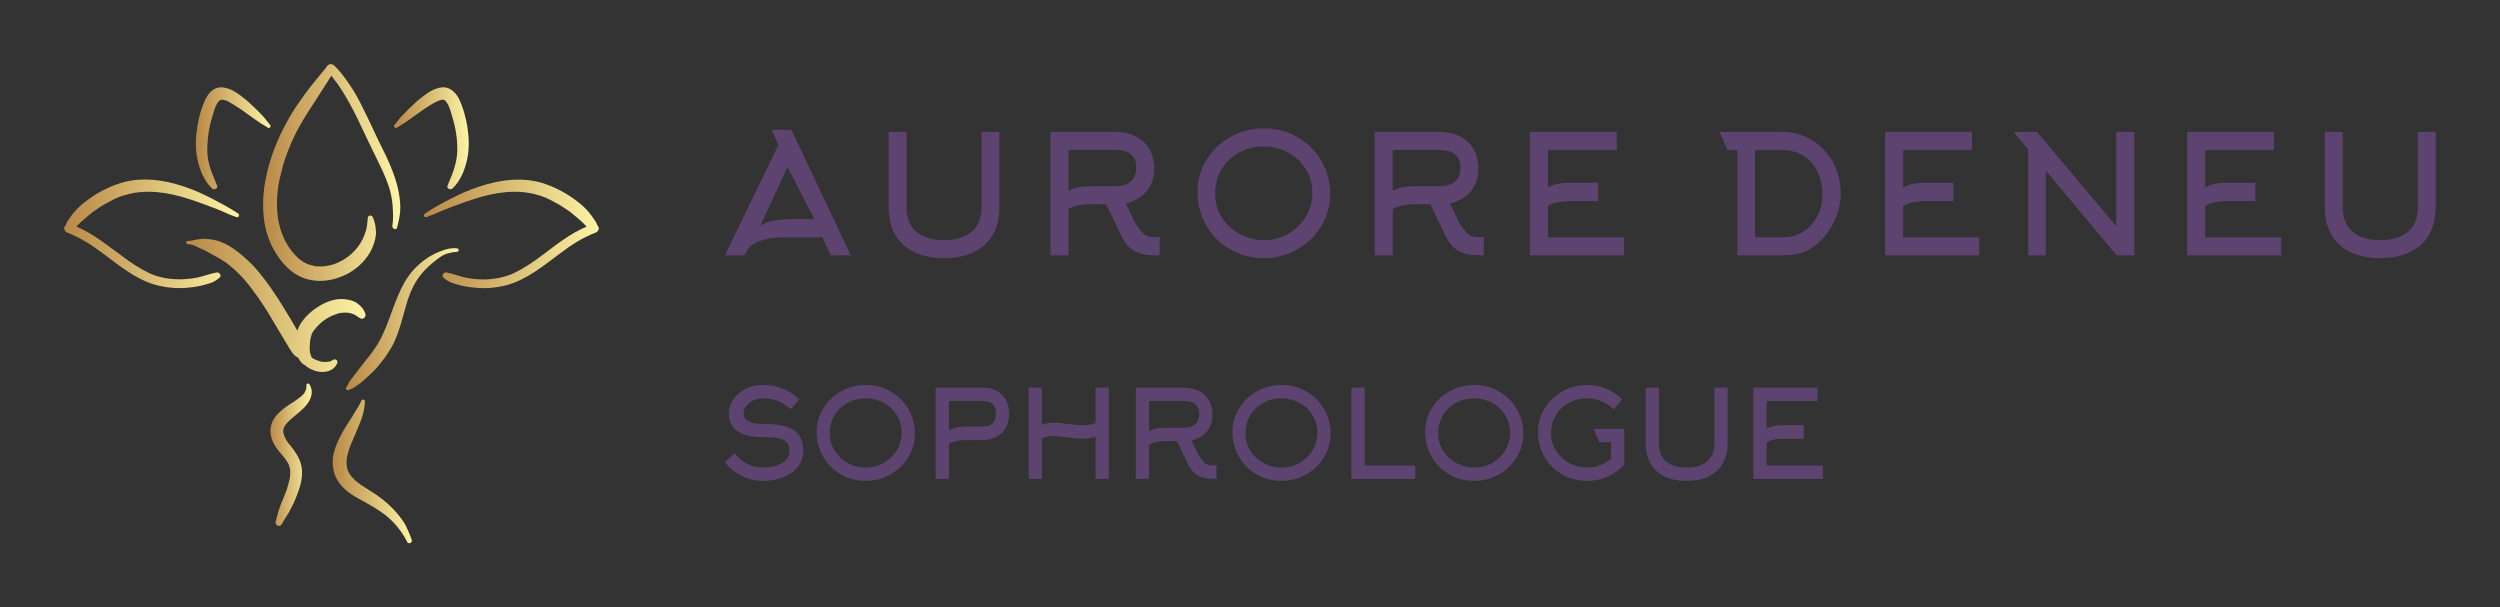 <svg xmlns="http://www.w3.org/2000/svg" xmlns:xlink="http://www.w3.org/1999/xlink" width="3162.308" height="768.345" viewBox="0 0 3162.308 768.345"><rect x="0" y="0" width="3162.308" height="768.345" fill="#333333" stroke="none"/><g transform="scale(8.115) translate(10, 10)"><defs id="SvgjsDefs1036"><linearGradient id="SvgjsLinearGradient1043"><stop id="SvgjsStop1044" stop-color="#b88746" offset="0"></stop><stop id="SvgjsStop1045" stop-color="#fdf5a6" offset="1"></stop></linearGradient></defs><g id="SvgjsG1037" transform="matrix(18.159,0,0,18.159,-3.739,-8.059)" fill="url(#SvgjsLinearGradient1043)"><g xmlns="http://www.w3.org/2000/svg"><path fill="url(#SvgjsLinearGradient1043)" d="M2.549,3.013c0.013-0.026-0.018-0.046-0.038-0.029C2.499,2.993,2.495,2.993,2.482,2.997   c-0.003,0-0.005,0.001-0.007,0.001c0.002-0.001-0.005,0-0.005,0C2.463,3,2.456,3,2.449,3C2.446,3,2.426,2.999,2.437,3   c0.006,0.001-0.006,0-0.013-0.001c-0.003,0-0.005-0.001-0.01-0.001C2.399,2.994,2.386,2.989,2.371,2.984c-0.001,0-0.001,0-0.001,0   c-0.001,0-0.001,0-0.003-0.001C2.364,2.981,2.36,2.979,2.357,2.977c-0.007-0.003-0.014-0.006-0.02-0.01   C2.336,2.965,2.334,2.964,2.334,2.963c-0.001,0-0.002-0.002-0.003-0.002C2.33,2.959,2.33,2.957,2.329,2.956   C2.328,2.955,2.327,2.953,2.326,2.952c0-0.002,0-0.005-0.001-0.007c-0.004-0.01-0.008-0.021-0.01-0.031   c0-0.002-0.001-0.013-0.001-0.016c-0.001-0.009-0.001-0.018,0-0.026c0-0.015,0.001-0.03,0.002-0.044   c0.001,0,0.001-0.002,0.001-0.003c0-0.002,0-0.004,0-0.005C2.318,2.812,2.32,2.804,2.321,2.796   c0.004-0.013,0.007-0.025,0.011-0.038c0.001-0.001,0.002-0.002,0.002-0.004C2.339,2.746,2.343,2.74,2.347,2.733   C2.349,2.73,2.352,2.727,2.354,2.724c0.005-0.006,0.009-0.012,0.015-0.018C2.38,2.692,2.394,2.68,2.406,2.668   c0.002-0.002,0.013-0.012,0.015-0.013c0.005-0.004,0.011-0.008,0.016-0.012c0.015-0.011,0.03-0.021,0.048-0.03   C2.49,2.61,2.499,2.606,2.506,2.603c0.005-0.002,0.008-0.003,0.011-0.005c0.001,0,0.001,0,0.002,0   c0.017-0.007,0.033-0.012,0.05-0.017c0.003-0.001,0.019-0.003,0.02-0.003c0.005,0,0.012-0.001,0.016-0.001   c0.007-0.001,0.016-0.001,0.024,0c0.003,0,0.006,0,0.009,0c0.002,0,0.003,0,0.006,0.001c0.01,0.001,0.019,0.003,0.029,0.007   c0.002,0,0.018,0.006,0.005,0.001C2.691,2.59,2.693,2.591,2.685,2.587C2.688,2.589,2.688,2.59,2.692,2.591   c0.021,0.01,0.035,0.022,0.054,0.034C2.771,2.64,2.8,2.614,2.792,2.589c-0.011-0.04-0.04-0.071-0.072-0.094   c-0.033-0.022-0.071-0.03-0.11-0.034C2.535,2.453,2.454,2.483,2.394,2.521C2.328,2.561,2.27,2.615,2.23,2.68   C2.222,2.696,2.213,2.714,2.209,2.732c0-0.001-0.001-0.001-0.002-0.002C2.172,2.669,2.137,2.609,2.1,2.55   C2.024,2.424,1.941,2.301,1.844,2.191C1.81,2.153,1.771,2.116,1.731,2.083C1.689,2.048,1.644,2.014,1.595,1.989   C1.567,1.977,1.541,1.964,1.513,1.957s-0.059-0.01-0.087-0.013c-0.027-0.002-0.053,0-0.08,0.005   C1.319,1.955,1.294,1.961,1.267,1.962c-0.018,0-0.018,0.027,0.001,0.027c0.032,0,0.063,0.014,0.092,0.03   c0.002,0,0.011,0.004,0.013,0.005C1.375,2.025,1.378,2.026,1.38,2.028c0.008,0.003,0.015,0.006,0.021,0.009   c0.016,0.007,0.03,0.015,0.044,0.023c0.029,0.016,0.058,0.031,0.086,0.047c0.014,0.008,0.027,0.016,0.04,0.025   c0.008,0.004,0.014,0.008,0.021,0.013c0.003,0.002,0.013,0.01,0.017,0.013c0.052,0.04,0.099,0.086,0.144,0.135   c0.011,0.013,0.021,0.025,0.031,0.038C1.79,2.337,1.795,2.344,1.799,2.35l0,0C1.804,2.355,1.807,2.359,1.81,2.364   C1.832,2.393,1.852,2.421,1.873,2.45c0.061,0.087,0.115,0.178,0.168,0.269c0.026,0.043,0.052,0.087,0.078,0.13   c0.012,0.02,0.023,0.04,0.037,0.06c0.016,0.024,0.033,0.044,0.059,0.055c0.007,0.013,0.013,0.024,0.022,0.035   c0.01,0.013,0.024,0.023,0.038,0.031c0.021,0.018,0.046,0.032,0.072,0.042C2.419,3.1,2.515,3.09,2.549,3.013z"></path><path fill="url(#SvgjsLinearGradient1043)" d="M3.582,2.026C3.539,2.018,3.494,2.029,3.455,2.043C3.41,2.058,3.368,2.079,3.33,2.103   C3.258,2.151,3.197,2.209,3.149,2.282C3.104,2.35,3.072,2.428,3.042,2.505C3.027,2.542,3.014,2.581,3,2.619   C2.993,2.637,2.985,2.655,2.979,2.674C2.976,2.682,2.972,2.691,2.969,2.7C2.968,2.702,2.968,2.702,2.968,2.703   c0,0-0.001,0-0.001,0.001C2.964,2.71,2.961,2.716,2.959,2.722C2.941,2.766,2.921,2.808,2.896,2.848   C2.884,2.868,2.87,2.888,2.856,2.908c-0.003,0.003-0.005,0.006-0.008,0.01C2.851,2.916,2.841,2.928,2.84,2.93   C2.831,2.94,2.823,2.953,2.813,2.964c-0.009,0.01-0.017,0.02-0.024,0.03C2.784,3,2.779,3.006,2.775,3.013   c0,0-0.01,0.011-0.011,0.013C2.748,3.048,2.73,3.07,2.713,3.092C2.695,3.115,2.679,3.136,2.661,3.16   c-0.014,0.02-0.022,0.04-0.034,0.06C2.618,3.235,2.635,3.248,2.648,3.241c0.019-0.008,0.035-0.014,0.051-0.025   c0.021-0.013,0.04-0.027,0.06-0.042c0.034-0.03,0.069-0.062,0.103-0.095c0.034-0.034,0.062-0.072,0.092-0.11   C2.977,2.937,3,2.902,3.02,2.867c0.04-0.074,0.066-0.155,0.088-0.235c0.011-0.039,0.021-0.078,0.033-0.117   C3.146,2.497,3.152,2.479,3.157,2.46c0.004-0.01,0.008-0.018,0.011-0.027C3.17,2.428,3.17,2.423,3.173,2.419   c0-0.003,0.001-0.006,0.004-0.009c0-0.001,0.001-0.003,0.001-0.003c0.032-0.082,0.08-0.155,0.145-0.216   c0.034-0.034,0.073-0.065,0.113-0.093c0.043-0.029,0.094-0.041,0.143-0.043C3.593,2.053,3.599,2.029,3.582,2.026z"></path><path fill="url(#SvgjsLinearGradient1043)" d="M2.285,3.199c0.001,0.01,0,0.023-0.002,0.032C2.282,3.239,2.281,3.24,2.278,3.246   C2.28,3.24,2.277,3.248,2.277,3.248C2.275,3.25,2.274,3.253,2.273,3.256c0,0,0,0-0.001,0.001C2.27,3.262,2.267,3.266,2.265,3.271   c0,0-0.001,0-0.001,0.001v0C2.262,3.274,2.261,3.276,2.257,3.278C2.254,3.282,2.251,3.286,2.247,3.29   C2.244,3.292,2.242,3.293,2.24,3.295c-0.002,0.001-0.012,0.01-0.003,0.003c-0.003,0.003-0.008,0.007-0.013,0.01l0,0   C2.22,3.312,2.214,3.316,2.21,3.319C2.198,3.327,2.187,3.334,2.176,3.342C2.152,3.356,2.13,3.372,2.108,3.387   C2.063,3.419,2.016,3.462,1.992,3.515C1.962,3.587,1.978,3.662,2.02,3.727c0.018,0.025,0.036,0.049,0.057,0.072   c0.008,0.01,0.017,0.02,0.025,0.03c-0.002,0,0.008,0.011,0.008,0.013c0.004,0.006,0.009,0.012,0.012,0.018   c0.004,0.005,0.007,0.01,0.009,0.015c0.001,0,0.002,0.002,0.003,0.003C2.131,3.876,2.135,3.884,2.135,3.886   C2.137,3.893,2.14,3.899,2.142,3.907c0.001,0.002,0.001,0.006,0.002,0.008c0,0.001,0.001,0.004,0.001,0.006   c0.002,0.014,0.002,0.028,0.001,0.042c0,0.008,0,0.015-0.001,0.022C2.146,3.98,2.143,3.999,2.142,4.001   C2.136,4.033,2.126,4.064,2.117,4.094C2.104,4.13,2.094,4.153,2.08,4.189c0,0.001-0.001,0.002-0.002,0.005   c-0.004,0.007-0.007,0.014-0.01,0.021C2.066,4.223,2.064,4.23,2.061,4.238C2.055,4.254,2.048,4.27,2.044,4.286   C2.037,4.314,2.028,4.342,2.021,4.371C2.013,4.403,2.059,4.422,2.073,4.393c0.019-0.034,0.039-0.065,0.06-0.098   c0.02-0.038,0.04-0.075,0.057-0.116C2.223,4.1,2.254,4.014,2.247,3.926c-0.006-0.085-0.053-0.15-0.104-0.215   c0.008,0.011-0.001,0-0.002-0.002c-0.004-0.003-0.006-0.006-0.009-0.01c-0.004-0.007-0.01-0.014-0.015-0.021   C2.113,3.67,2.109,3.664,2.105,3.656C2.104,3.652,2.102,3.648,2.099,3.645c0,0-0.001-0.001-0.001-0.002   C2.097,3.641,2.097,3.64,2.097,3.638C2.093,3.63,2.091,3.622,2.089,3.613c0-0.001,0-0.005-0.002-0.008c0-0.001,0-0.003,0-0.004   c-0.001-0.006-0.001-0.012,0-0.018c0-0.003,0.002-0.005,0.002-0.008C2.09,3.57,2.092,3.566,2.093,3.562   c0-0.001,0-0.002,0.001-0.003c0.004-0.008,0.01-0.016,0.015-0.023c0.001-0.001,0.001-0.002,0.003-0.003   c0.002-0.004,0.007-0.008,0.01-0.012c0.008-0.008,0.015-0.015,0.022-0.022c0.032-0.03,0.068-0.056,0.1-0.086   c0.031-0.028,0.06-0.06,0.075-0.099c0.018-0.042,0.016-0.083-0.007-0.122C2.304,3.18,2.283,3.185,2.285,3.199z"></path><path fill="url(#SvgjsLinearGradient1043)" d="M3.14,4.408C3.121,4.371,3.095,4.337,3.068,4.305C3.016,4.241,2.95,4.184,2.882,4.138   C2.85,4.116,2.816,4.096,2.784,4.075c-0.017-0.01-0.032-0.021-0.047-0.032C2.73,4.038,2.724,4.032,2.715,4.026   c0,0-0.003-0.002-0.005-0.004c-0.003-0.003-0.006-0.006-0.011-0.01C2.687,4,2.675,3.985,2.663,3.972   c0-0.001-0.001-0.002-0.001-0.002c0,0,0,0-0.001-0.001C2.659,3.965,2.656,3.961,2.654,3.957C2.647,3.947,2.644,3.937,2.64,3.927   c0-0.001-0.001-0.004-0.003-0.006C2.635,3.917,2.635,3.913,2.634,3.909C2.633,3.902,2.631,3.895,2.631,3.888   c0,0-0.001-0.007-0.001-0.009c0-0.005,0-0.01,0-0.014c0-0.011,0.001-0.022,0.001-0.033c0.001-0.004,0.002-0.009,0.003-0.014   c0,0,0,0,0,0c0-0.001,0-0.001,0-0.002C2.636,3.805,2.64,3.794,2.642,3.783C2.647,3.76,2.655,3.739,2.663,3.718   C2.68,3.676,2.699,3.635,2.716,3.593C2.751,3.51,2.787,3.429,2.787,3.338c0-0.018-0.023-0.021-0.03-0.005   C2.742,3.367,2.722,3.399,2.701,3.431C2.68,3.467,2.659,3.502,2.635,3.537C2.589,3.608,2.547,3.687,2.523,3.77   C2.5,3.856,2.508,3.952,2.559,4.027c0.048,0.072,0.118,0.117,0.193,0.157c0.08,0.043,0.157,0.086,0.229,0.145   c0.067,0.057,0.13,0.135,0.169,0.216C3.159,4.567,3.197,4.554,3.19,4.53C3.177,4.489,3.159,4.447,3.14,4.408z"></path><path fill="url(#SvgjsLinearGradient1043)" d="M1.944,1.389C1.908,1.549,1.9,1.716,1.94,1.875c0.021,0.077,0.055,0.152,0.101,0.218   C2.085,2.158,2.14,2.217,2.21,2.256c0.125,0.069,0.273,0.059,0.4,0.001C2.671,2.23,2.725,2.19,2.771,2.142   C2.793,2.117,2.814,2.089,2.831,2.06c0.008-0.013,0.013-0.026,0.02-0.04c0.003-0.006,0.006-0.013,0.008-0.02   c0-0.001,0.001-0.004,0.003-0.005C2.859,1.997,2.859,1.998,2.858,2C2.864,1.989,2.867,1.978,2.87,1.967   C2.875,1.951,2.878,1.936,2.88,1.92C2.881,1.913,2.881,1.906,2.882,1.9C2.881,1.915,2.883,1.895,2.883,1.889   C2.882,1.88,2.882,1.872,2.881,1.864C2.88,1.842,2.878,1.833,2.873,1.81c-0.004-0.018-0.01-0.035-0.017-0.051   C2.846,1.736,2.812,1.738,2.812,1.766c0,0.016-0.003,0.032-0.005,0.046c0,0.008,0,0.008-0.002,0.017   c0,0.003-0.002,0.007-0.002,0.01C2.803,1.851,2.803,1.853,2.803,1.847C2.802,1.849,2.801,1.852,2.801,1.854   C2.8,1.859,2.798,1.865,2.797,1.871c0,0-0.005,0.012-0.006,0.015C2.79,1.889,2.789,1.892,2.788,1.896   C2.786,1.903,2.784,1.91,2.78,1.917C2.779,1.918,2.779,1.921,2.778,1.923C2.777,1.926,2.776,1.929,2.775,1.932   C2.768,1.945,2.762,1.958,2.754,1.971c-0.003,0.006-0.006,0.012-0.01,0.018C2.741,1.993,2.739,1.995,2.736,1.998   C2.735,2,2.733,2.004,2.732,2.006C2.73,2.007,2.729,2.009,2.728,2.01C2.727,2.012,2.725,2.014,2.724,2.016   c0,0-0.001,0.001-0.002,0.003C2.716,2.024,2.712,2.03,2.708,2.036C2.697,2.048,2.686,2.059,2.674,2.07   C2.669,2.075,2.663,2.08,2.657,2.085c-0.001,0-0.002,0.001-0.003,0.002C2.653,2.089,2.65,2.091,2.648,2.092   C2.636,2.101,2.622,2.11,2.609,2.119C2.596,2.126,2.583,2.134,2.57,2.141c-0.005,0.003-0.01,0.005-0.016,0.007   C2.554,2.148,2.553,2.149,2.551,2.149C2.547,2.151,2.542,2.153,2.538,2.155C2.523,2.16,2.511,2.165,2.496,2.168   C2.488,2.17,2.482,2.172,2.475,2.173C2.471,2.174,2.456,2.177,2.454,2.177C2.426,2.181,2.398,2.181,2.371,2.179   c-0.001,0-0.001,0-0.002,0c-0.002,0-0.004,0-0.007,0C2.355,2.177,2.349,2.175,2.342,2.173C2.326,2.17,2.312,2.166,2.296,2.16l0,0   C2.293,2.159,2.29,2.158,2.287,2.156c-0.006-0.003-0.013-0.007-0.021-0.01C2.262,2.142,2.254,2.138,2.248,2.134   C2.244,2.132,2.241,2.13,2.238,2.127c-0.001,0-0.002-0.001-0.003-0.002c-0.013-0.01-0.025-0.02-0.036-0.032   c-0.006-0.006-0.013-0.013-0.018-0.02C2.177,2.07,2.174,2.066,2.171,2.063C2.17,2.061,2.163,2.054,2.162,2.052   c-0.023-0.029-0.043-0.061-0.06-0.094C2.098,1.95,2.094,1.942,2.09,1.934c0-0.002-0.001-0.004-0.003-0.006   C2.085,1.924,2.085,1.922,2.084,1.918C2.077,1.9,2.069,1.882,2.064,1.863C2.058,1.846,2.054,1.828,2.05,1.81   C2.048,1.801,2.045,1.792,2.044,1.784C2.043,1.779,2.043,1.774,2.041,1.77c0-0.002,0-0.004,0-0.006c0,0,0,0,0-0.001   C2.029,1.686,2.031,1.607,2.039,1.53C2.04,1.529,2.04,1.529,2.04,1.528V1.527c0.001-0.004,0.001-0.009,0.001-0.014   c0.002-0.009,0.003-0.019,0.004-0.028c0.003-0.02,0.008-0.04,0.012-0.061c0.009-0.039,0.02-0.078,0.029-0.116   C2.098,1.27,2.11,1.231,2.125,1.195c0.004-0.009,0.007-0.018,0.01-0.026c0.001-0.001,0.002-0.004,0.002-0.006   c0.002-0.004,0.005-0.007,0.005-0.011c0.008-0.019,0.016-0.037,0.023-0.055C2.241,0.929,2.351,0.78,2.447,0.625   C2.46,0.606,2.473,0.586,2.484,0.567C2.489,0.56,2.495,0.552,2.499,0.543c0.018,0.023,0.036,0.046,0.054,0.07   c0.026,0.038,0.052,0.078,0.075,0.118c0.047,0.081,0.09,0.166,0.13,0.252C2.799,1.07,2.84,1.156,2.882,1.241   c0.04,0.082,0.081,0.164,0.11,0.251C3.009,1.544,3.02,1.598,3.025,1.653c0.004,0.059,0.008,0.121-0.002,0.179   C3.02,1.86,3.06,1.872,3.065,1.844c0.012-0.049,0.023-0.097,0.026-0.148c0.002-0.047-0.003-0.094-0.011-0.14   c-0.015-0.09-0.046-0.176-0.082-0.26C2.96,1.207,2.912,1.121,2.872,1.032c-0.04-0.085-0.08-0.171-0.123-0.254   c-0.03-0.059-0.063-0.116-0.101-0.17C2.61,0.553,2.57,0.498,2.522,0.454c-0.02-0.016-0.048-0.013-0.06,0.008   C2.45,0.482,2.433,0.499,2.418,0.517C2.4,0.539,2.383,0.559,2.366,0.581C2.331,0.623,2.297,0.666,2.266,0.71   c-0.055,0.075-0.107,0.151-0.15,0.233C2.039,1.083,1.979,1.234,1.944,1.389z"></path><path fill="url(#SvgjsLinearGradient1043)" d="M2.861,1.996C2.862,1.993,2.862,1.994,2.861,1.996L2.861,1.996z"></path><path fill="url(#SvgjsLinearGradient1043)" d="M4.774,1.806c-0.006-0.01-0.011-0.019-0.018-0.028C4.742,1.756,4.727,1.735,4.71,1.715   C4.68,1.679,4.646,1.649,4.609,1.621C4.53,1.559,4.439,1.51,4.346,1.476c-0.188-0.069-0.395-0.043-0.58,0.02   C3.682,1.523,3.601,1.559,3.523,1.6C3.447,1.639,3.371,1.679,3.302,1.727C3.287,1.737,3.297,1.764,3.315,1.757   c0.046-0.016,0.089-0.035,0.132-0.054c0.045-0.019,0.091-0.036,0.137-0.053c0.092-0.034,0.185-0.066,0.28-0.087   c0.089-0.019,0.179-0.029,0.276-0.021C4.163,1.544,4.174,1.545,4.2,1.55c0.025,0.004,0.05,0.01,0.072,0.017   c0.012,0.003,0.022,0.007,0.034,0.01C4.312,1.58,4.318,1.582,4.322,1.584c0,0,0.012,0.004,0.013,0.004   c0.023,0.01,0.046,0.022,0.068,0.034c0.032,0.015,0.062,0.033,0.09,0.052c0.014,0.009,0.027,0.019,0.042,0.028   c0.003,0.002,0.006,0.004,0.009,0.006c0,0.001,0.002,0.001,0.002,0.002c0.001,0,0.002,0.001,0.004,0.002   c0.008,0.006,0.015,0.012,0.021,0.018c0.027,0.022,0.054,0.044,0.08,0.068C4.664,1.812,4.678,1.824,4.69,1.838   c0.001,0,0.001,0,0.002,0c-0.147,0.06-0.27,0.163-0.396,0.256C4.224,2.148,4.147,2.199,4.066,2.238   C3.985,2.275,3.897,2.29,3.81,2.292c-0.054,0-0.107-0.005-0.16-0.016C3.594,2.264,3.543,2.242,3.487,2.232   C3.464,2.229,3.441,2.258,3.462,2.277c0.018,0.015,0.035,0.027,0.056,0.037c0.021,0.01,0.046,0.017,0.07,0.023   C3.633,2.35,3.68,2.358,3.729,2.362C3.82,2.373,3.915,2.364,4.006,2.34C4.18,2.293,4.324,2.171,4.467,2.065   C4.56,1.995,4.658,1.931,4.768,1.89c0.021-0.008,0.036-0.034,0.021-0.055C4.782,1.826,4.778,1.816,4.774,1.806z"></path><path fill="url(#SvgjsLinearGradient1043)" d="M1.515,2.232c-0.057,0.01-0.108,0.031-0.163,0.043c-0.053,0.01-0.106,0.016-0.16,0.016   C1.104,2.29,1.016,2.275,0.937,2.238c-0.083-0.039-0.159-0.09-0.23-0.144C0.578,2.001,0.456,1.898,0.31,1.838c0,0,0.001,0,0.001,0   C0.323,1.824,0.337,1.812,0.35,1.799c0.026-0.024,0.053-0.046,0.08-0.068c0.007-0.006,0.015-0.012,0.021-0.018   c0.003-0.001,0.003-0.002,0.004-0.002C0.456,1.71,0.457,1.709,0.458,1.708c0.003-0.002,0.005-0.004,0.009-0.006   C0.48,1.693,0.494,1.683,0.508,1.674c0.029-0.019,0.059-0.037,0.091-0.052C0.62,1.61,0.643,1.598,0.667,1.588   c0,0,0.012-0.005,0.012-0.004C0.683,1.582,0.689,1.58,0.694,1.578c0.012-0.003,0.022-0.007,0.034-0.01   C0.753,1.561,0.776,1.555,0.801,1.55c0.026-0.005,0.037-0.006,0.06-0.008c0.099-0.008,0.188,0.002,0.276,0.021   c0.097,0.021,0.188,0.054,0.28,0.087c0.046,0.017,0.092,0.034,0.137,0.053C1.598,1.723,1.64,1.742,1.686,1.757   c0.019,0.006,0.029-0.02,0.014-0.031C1.629,1.679,1.554,1.639,1.479,1.6C1.4,1.559,1.32,1.523,1.237,1.495   C1.05,1.432,0.843,1.406,0.655,1.476C0.562,1.51,0.471,1.559,0.392,1.621c-0.037,0.028-0.07,0.058-0.101,0.094   c-0.017,0.02-0.032,0.041-0.046,0.062C0.238,1.787,0.232,1.795,0.227,1.806c-0.004,0.01-0.007,0.02-0.015,0.029   c-0.015,0.021,0,0.047,0.021,0.055c0.109,0.042,0.208,0.105,0.301,0.175C0.677,2.171,0.822,2.293,0.996,2.34   c0.09,0.024,0.185,0.032,0.277,0.022C1.321,2.358,1.368,2.35,1.414,2.337c0.023-0.007,0.049-0.013,0.07-0.023   c0.021-0.01,0.037-0.022,0.055-0.037C1.561,2.258,1.539,2.229,1.515,2.232z"></path><path fill="url(#SvgjsLinearGradient1043)" d="M3.497,1.486C3.486,1.512,3.522,1.527,3.539,1.511c0.069-0.065,0.106-0.158,0.126-0.25   c0.02-0.093,0.016-0.187,0.002-0.28C3.653,0.899,3.631,0.814,3.593,0.738C3.577,0.707,3.554,0.679,3.523,0.66   C3.49,0.639,3.446,0.639,3.409,0.651c-0.038,0.01-0.072,0.033-0.104,0.055C3.271,0.731,3.236,0.758,3.206,0.788   c-0.03,0.028-0.061,0.058-0.089,0.088c-0.028,0.028-0.051,0.06-0.076,0.089C3.03,0.979,3.046,0.998,3.062,0.989   c0.079-0.045,0.149-0.101,0.225-0.154C3.323,0.81,3.362,0.786,3.402,0.766C3.406,0.763,3.41,0.761,3.415,0.759   c0.001,0,0.002-0.001,0.003-0.001c0.001,0,0.001,0,0.004-0.001C3.43,0.753,3.439,0.751,3.446,0.749l0,0c0.001,0,0.001,0,0.001,0   c0.004,0,0.008,0,0.012,0l0,0c0.002,0,0.005,0.001,0.006,0.001c-0.001,0,0.003,0.001,0.007,0.003   C3.475,0.755,3.48,0.76,3.483,0.763c0,0,0,0.001,0.001,0.002c0.002,0.001,0.003,0.004,0.004,0.006   c0.006,0.007,0.01,0.015,0.014,0.022c0.002,0.002,0.002,0.004,0.003,0.006C3.504,0.797,3.507,0.805,3.508,0.807   c0.003,0.008,0.006,0.016,0.01,0.024C3.523,0.85,3.53,0.869,3.535,0.888c0.028,0.09,0.043,0.169,0.045,0.259   C3.583,1.206,3.577,1.253,3.562,1.31C3.547,1.371,3.52,1.428,3.497,1.486z"></path><path fill="url(#SvgjsLinearGradient1043)" d="M1.556,0.749c0.003,0,0.007,0,0.012,0l0,0c0,0,0,0,0.001,0c0.008,0.002,0.017,0.004,0.025,0.007   c0.001,0.001,0.003,0.001,0.004,0.001c0,0,0.001,0.001,0.001,0.001c0.006,0.002,0.01,0.004,0.015,0.006   C1.652,0.786,1.691,0.81,1.728,0.835c0.076,0.053,0.146,0.109,0.227,0.154c0.015,0.009,0.03-0.01,0.019-0.023   c-0.024-0.03-0.048-0.062-0.074-0.089c-0.029-0.03-0.059-0.06-0.09-0.088C1.778,0.758,1.744,0.731,1.71,0.706   C1.678,0.684,1.644,0.661,1.605,0.651C1.567,0.639,1.526,0.639,1.49,0.66C1.461,0.679,1.438,0.707,1.422,0.738   C1.385,0.814,1.361,0.899,1.349,0.981C1.334,1.075,1.33,1.168,1.35,1.261c0.02,0.091,0.057,0.185,0.125,0.25   c0.018,0.016,0.053,0.001,0.044-0.024C1.495,1.428,1.469,1.371,1.452,1.31C1.438,1.253,1.432,1.206,1.435,1.147   c0.003-0.09,0.017-0.169,0.044-0.259C1.486,0.869,1.49,0.85,1.497,0.831c0.004-0.008,0.006-0.016,0.009-0.024   c0.001-0.002,0.005-0.01,0.004-0.008c0-0.002,0.003-0.004,0.003-0.006c0.004-0.007,0.008-0.015,0.014-0.022   C1.527,0.769,1.528,0.767,1.53,0.765c0-0.001,0.001-0.002,0.002-0.002C1.534,0.76,1.54,0.755,1.543,0.753   C1.546,0.751,1.553,0.75,1.55,0.75C1.552,0.75,1.554,0.749,1.556,0.749L1.556,0.749z"></path></g></g><g id="SvgjsG1038" transform="matrix(1.289,0,0,1.289,102.484,4.019)" fill="#5D436F"><path d="M6.86 6.66 l-0.82 -1.84 l2.4 0 l7.18 15.18 l-2.44 0 l-0.98 -2.18 l-4.54 0 q-1.28 0 -2.3 0.24 q-0.9 0.22 -1.5 0.58 q-0.54 0.32 -0.72 0.66 l-0.38 0.7 l-2.36 0 z M8.46 15.62 l2.76 0 l-3.26 -6.3 l-3.3 7.14 q0.44 -0.38 1.34 -0.6 q1.02 -0.24 2.46 -0.24 z M26.892 20.34 q-2.1 0 -3.61 -0.73 t-2.3 -2.11 t-0.79 -3.3 l0 -9.12 l2.16 0 l0 9.12 q0 1.92 1.18 2.94 t3.36 1.02 t3.36 -1.02 t1.18 -2.94 l0 -9.12 l2.16 0 l0 9.12 q0 1.92 -0.79 3.3 t-2.3 2.11 t-3.61 0.73 z M41.944 7.26 l0 4.96 q0.62 -0.36 1.38 -0.48 q0.56 -0.1 1.44 -0.1 l2.84 0 q1.18 0 1.84 -0.54 q0.7 -0.58 0.7 -1.74 q0 -1.1 -0.74 -1.64 q-0.64 -0.46 -1.8 -0.46 l-5.66 0 z M48.324 17.64 l-1.82 -3.82 l-1.74 0 q-0.82 0 -1.44 0.1 q-0.76 0.14 -1.38 0.48 l0 5.6 l-2.18 0 l0 -14.92 l7.84 0 q1.38 0 2.44 0.52 t1.64 1.48 q0.62 1.02 0.62 2.4 q0 1.68 -0.9 2.76 t-2.54 1.5 l1.16 2.38 q0.5 0.74 0.78 1.04 q0.34 0.38 0.65 0.51 t0.81 0.13 l0.22 0 l0.48 -0.02 l0 2.22 q-1.16 0 -1.72 -0.08 q-0.94 -0.16 -1.6 -0.62 q-0.78 -0.56 -1.32 -1.66 z M71.436 12.44 q0 -1.6 -0.82 -2.9 q-0.78 -1.26 -2.13 -1.98 t-2.93 -0.72 q-1.64 0 -2.99 0.74 t-2.11 2.02 q-0.78 1.34 -0.78 2.98 q0 1.56 0.84 2.88 q0.8 1.24 2.15 1.97 t2.92 0.73 t2.92 -0.76 t2.13 -2.04 q0.8 -1.34 0.8 -2.92 z M73.596 12.56 q0 2.16 -1.12 3.98 q-1.08 1.74 -2.93 2.77 t-3.99 1.03 q-2.22 0 -4.08 -1.08 q-1.82 -1.04 -2.86 -2.86 q-1.08 -1.86 -1.08 -4.08 q0 -2.14 1.14 -3.94 q1.08 -1.72 2.93 -2.73 t3.97 -1.01 q2.18 0 4.04 1.06 q1.82 1.04 2.88 2.82 q1.1 1.86 1.1 4.04 z M81.148 7.26 l0 4.96 q0.62 -0.36 1.38 -0.48 q0.56 -0.1 1.44 -0.1 l2.84 0 q1.18 0 1.84 -0.54 q0.7 -0.58 0.7 -1.74 q0 -1.1 -0.74 -1.64 q-0.64 -0.46 -1.8 -0.46 l-5.66 0 z M87.528 17.64 l-1.82 -3.82 l-1.74 0 q-0.82 0 -1.44 0.1 q-0.76 0.14 -1.38 0.48 l0 5.6 l-2.18 0 l0 -14.92 l7.84 0 q1.38 0 2.44 0.52 t1.64 1.48 q0.62 1.02 0.62 2.4 q0 1.68 -0.9 2.76 t-2.54 1.5 l1.16 2.38 q0.5 0.74 0.78 1.04 q0.34 0.38 0.65 0.51 t0.81 0.13 l0.22 0 l0.48 -0.02 l0 2.22 q-1.16 0 -1.72 -0.08 q-0.94 -0.16 -1.6 -0.62 q-0.78 -0.56 -1.32 -1.66 z M99.92 14.02 l0 3.8 l9.2 0 l0 2.18 l-11.38 0 l0 -14.92 l10.5 0 l0 2.2 l-8.32 0 l0 4.52 q0.62 -0.36 1.38 -0.48 q0.56 -0.1 1.44 -0.1 l3.26 0 l0 2.22 l-3.26 0 q-0.82 0 -1.44 0.1 q-0.76 0.14 -1.38 0.48 z M124.964 7.28 l0 10.54 l3.38 0 q1.4 0 2.52 -0.72 q1.06 -0.7 1.66 -1.88 t0.6 -2.58 q0 -1.46 -0.57 -2.68 t-1.63 -1.94 q-1.14 -0.74 -2.62 -0.74 l-3.34 0 z M121.644 7.28 l-0.96 -2.2 l7.6 0 q1.98 0 3.62 1.02 q1.58 0.98 2.5 2.68 t0.92 3.7 q0 1.5 -0.59 2.97 t-1.63 2.57 q-1 1.08 -2.14 1.54 q-1.1 0.44 -2.62 0.44 l-5.52 0 l0 -12.72 l-1.18 0 z M142.876 14.02 l0 3.8 l9.2 0 l0 2.18 l-11.38 0 l0 -14.92 l10.5 0 l0 2.2 l-8.32 0 l0 4.52 q0.62 -0.36 1.38 -0.48 q0.56 -0.1 1.44 -0.1 l3.26 0 l0 2.22 l-3.26 0 q-0.82 0 -1.44 0.1 q-0.76 0.14 -1.38 0.48 z M157.988 7.18 l-1.74 -2.1 l2.82 0 l9.58 11.4 l0 -11.4 l2.2 0 l0 14.92 l-2.16 0 l-8.56 -10.26 l0 10.26 l-2.14 0 l0 -12.82 z M179.4 14.02 l0 3.8 l9.2 0 l0 2.18 l-11.38 0 l0 -14.92 l10.5 0 l0 2.2 l-8.32 0 l0 4.52 q0.62 -0.36 1.38 -0.48 q0.56 -0.1 1.44 -0.1 l3.26 0 l0 2.22 l-3.26 0 q-0.82 0 -1.44 0.1 q-0.76 0.14 -1.38 0.48 z M200.572 20.34 q-2.1 0 -3.61 -0.73 t-2.3 -2.11 t-0.79 -3.3 l0 -9.12 l2.16 0 l0 9.12 q0 1.92 1.18 2.94 t3.36 1.02 t3.36 -1.02 t1.18 -2.94 l0 -9.12 l2.16 0 l0 9.12 q0 1.92 -0.79 3.3 t-2.3 2.11 t-3.61 0.73 z"></path></g><g id="SvgjsG1039" transform="matrix(0.953,0,0,0.953,102.047,45.579)" fill="#5D436F"><path d="M13.8 15.46 q0 1.46 -0.88 2.6 q-0.86 1.08 -2.37 1.68 t-3.41 0.6 q-1.74 0 -3.38 -0.81 t-2.76 -2.25 l1.56 -1.46 q1.94 2.34 4.58 2.34 q1.16 0 2.12 -0.28 q1.06 -0.32 1.64 -0.9 q0.66 -0.64 0.66 -1.52 q0 -1.06 -0.66 -1.6 q-0.56 -0.46 -1.66 -0.6 q-0.64 -0.08 -2.1 -0.08 q-2.68 0 -4.09 -0.98 t-1.41 -2.88 q0 -1.2 0.71 -2.28 t1.95 -1.72 q1.28 -0.68 2.84 -0.68 q1.76 0 3.18 0.54 q1.52 0.58 2.82 1.82 l-1.36 1.6 q-1.22 -0.98 -2.22 -1.37 t-2.42 -0.39 q-0.82 0 -1.53 0.34 t-1.13 0.91 t-0.42 1.21 q0 1.72 3.18 1.72 q2.54 0 4.02 0.52 q1.4 0.5 2 1.52 q0.54 0.9 0.54 2.4 z M29.9 12.44 q0 -1.6 -0.82 -2.9 q-0.78 -1.26 -2.13 -1.98 t-2.93 -0.72 q-1.64 0 -2.99 0.74 t-2.11 2.02 q-0.78 1.34 -0.78 2.98 q0 1.56 0.84 2.88 q0.8 1.24 2.15 1.97 t2.92 0.73 t2.92 -0.76 t2.13 -2.04 q0.8 -1.34 0.8 -2.92 z M32.06 12.56 q0 2.16 -1.12 3.98 q-1.08 1.74 -2.93 2.77 t-3.99 1.03 q-2.22 0 -4.08 -1.08 q-1.82 -1.04 -2.86 -2.86 q-1.08 -1.86 -1.08 -4.08 q0 -2.14 1.14 -3.94 q1.08 -1.72 2.93 -2.73 t3.97 -1.01 q2.18 0 4.04 1.06 q1.82 1.04 2.88 2.82 q1.1 1.86 1.1 4.04 z M40.48 11.46 l2.64 0 q2.2 0 2.2 -2.12 q0 -1.1 -0.55 -1.59 t-1.65 -0.49 l-5.48 0 l0 4.8 q0.62 -0.36 1.4 -0.5 q0.58 -0.1 1.44 -0.1 z M37.64 20 l-2.18 0 l0 -14.92 l7.66 0 q1.32 0 2.3 0.51 t1.52 1.47 t0.54 2.27 t-0.54 2.29 t-1.53 1.51 t-2.29 0.53 l-2.64 0 q-1.72 0 -2.84 0.6 l0 5.74 z M52.84 13.4 l0 6.6 l-2.16 0 l0 -14.92 l2.16 0 l0 6.12 q0.8 -0.4 1.9 -0.4 q0.4 0 1.94 0.18 q2.16 0.26 2.92 0.26 q1.16 0 2.02 -0.38 l0 -5.78 l2.18 0 l0 14.92 l-2.18 0 l0 -6.94 q-0.86 0.38 -2.02 0.38 q-0.76 0 -2.92 -0.26 q-1.54 -0.18 -1.94 -0.18 q-1.1 0 -1.9 0.4 z M70.38 7.26 l0 4.96 q0.62 -0.36 1.38 -0.48 q0.56 -0.1 1.44 -0.1 l2.84 0 q1.18 0 1.84 -0.54 q0.7 -0.58 0.7 -1.74 q0 -1.1 -0.74 -1.64 q-0.64 -0.46 -1.8 -0.46 l-5.66 0 z M76.76 17.64 l-1.82 -3.82 l-1.74 0 q-0.82 0 -1.44 0.1 q-0.76 0.14 -1.38 0.48 l0 5.6 l-2.18 0 l0 -14.92 l7.84 0 q1.38 0 2.44 0.52 t1.64 1.48 q0.62 1.02 0.62 2.4 q0 1.68 -0.9 2.76 t-2.54 1.5 l1.16 2.38 q0.5 0.74 0.78 1.04 q0.34 0.38 0.65 0.51 t0.81 0.13 l0.22 0 l0.48 -0.02 l0 2.22 q-1.16 0 -1.72 -0.08 q-0.94 -0.16 -1.6 -0.62 q-0.78 -0.56 -1.32 -1.66 z M97.9 12.44 q0 -1.6 -0.82 -2.9 q-0.78 -1.26 -2.13 -1.98 t-2.93 -0.72 q-1.64 0 -2.99 0.74 t-2.11 2.02 q-0.78 1.34 -0.78 2.98 q0 1.56 0.84 2.88 q0.8 1.24 2.15 1.97 t2.92 0.73 t2.92 -0.76 t2.13 -2.04 q0.8 -1.34 0.8 -2.92 z M100.06 12.56 q0 2.16 -1.12 3.98 q-1.08 1.74 -2.93 2.77 t-3.99 1.03 q-2.22 0 -4.08 -1.08 q-1.82 -1.04 -2.86 -2.86 q-1.08 -1.86 -1.08 -4.08 q0 -2.14 1.14 -3.94 q1.08 -1.72 2.93 -2.73 t3.97 -1.01 q2.18 0 4.04 1.06 q1.82 1.04 2.88 2.82 q1.1 1.86 1.1 4.04 z M113.92 20 l-10.46 0 l0 -14.92 l2.18 0 l0 12.74 l8.28 0 l0 2.18 z M129.42 12.44 q0 -1.6 -0.82 -2.9 q-0.78 -1.26 -2.13 -1.98 t-2.93 -0.72 q-1.64 0 -2.99 0.74 t-2.11 2.02 q-0.78 1.34 -0.78 2.98 q0 1.56 0.84 2.88 q0.8 1.24 2.15 1.97 t2.92 0.73 t2.92 -0.76 t2.13 -2.04 q0.8 -1.34 0.8 -2.92 z M131.58 12.56 q0 2.16 -1.12 3.98 q-1.08 1.74 -2.93 2.77 t-3.99 1.03 q-2.22 0 -4.08 -1.08 q-1.82 -1.04 -2.86 -2.86 q-1.08 -1.86 -1.08 -4.08 q0 -2.14 1.14 -3.94 q1.08 -1.72 2.93 -2.73 t3.97 -1.01 q2.18 0 4.04 1.06 q1.82 1.04 2.88 2.82 q1.1 1.86 1.1 4.04 z M147.76 7 l-1.4 1.64 q-0.82 -0.84 -1.96 -1.32 t-2.4 -0.48 q-1.64 0 -2.99 0.74 t-2.11 2.02 q-0.78 1.34 -0.78 2.98 q0 1.56 0.84 2.88 q0.8 1.24 2.15 1.97 t2.91 0.73 q1.1 0 2.11 -0.38 t1.81 -1.06 l0 -2.72 l-1.92 0 l-0.94 -2.16 l5.02 0 l0 5.8 q-1.14 1.28 -2.73 1.99 t-3.37 0.71 q-2.22 0 -4.08 -1.08 q-1.82 -1.04 -2.86 -2.86 q-1.08 -1.86 -1.08 -4.08 q0 -2.14 1.14 -3.94 q1.08 -1.72 2.93 -2.73 t3.97 -1.01 q1.66 0 3.16 0.64 q1.46 0.6 2.58 1.72 z M158.3 20.34 q-2.1 0 -3.61 -0.73 t-2.3 -2.11 t-0.79 -3.3 l0 -9.12 l2.16 0 l0 9.12 q0 1.92 1.18 2.94 t3.36 1.02 t3.36 -1.02 t1.18 -2.94 l0 -9.12 l2.16 0 l0 9.12 q0 1.92 -0.79 3.3 t-2.3 2.11 t-3.61 0.73 z M171.38 14.02 l0 3.8 l9.2 0 l0 2.18 l-11.38 0 l0 -14.92 l10.5 0 l0 2.2 l-8.32 0 l0 4.52 q0.62 -0.36 1.38 -0.48 q0.56 -0.1 1.44 -0.1 l3.26 0 l0 2.22 l-3.26 0 q-0.82 0 -1.44 0.1 q-0.76 0.14 -1.38 0.48 z"></path></g></g></svg>
